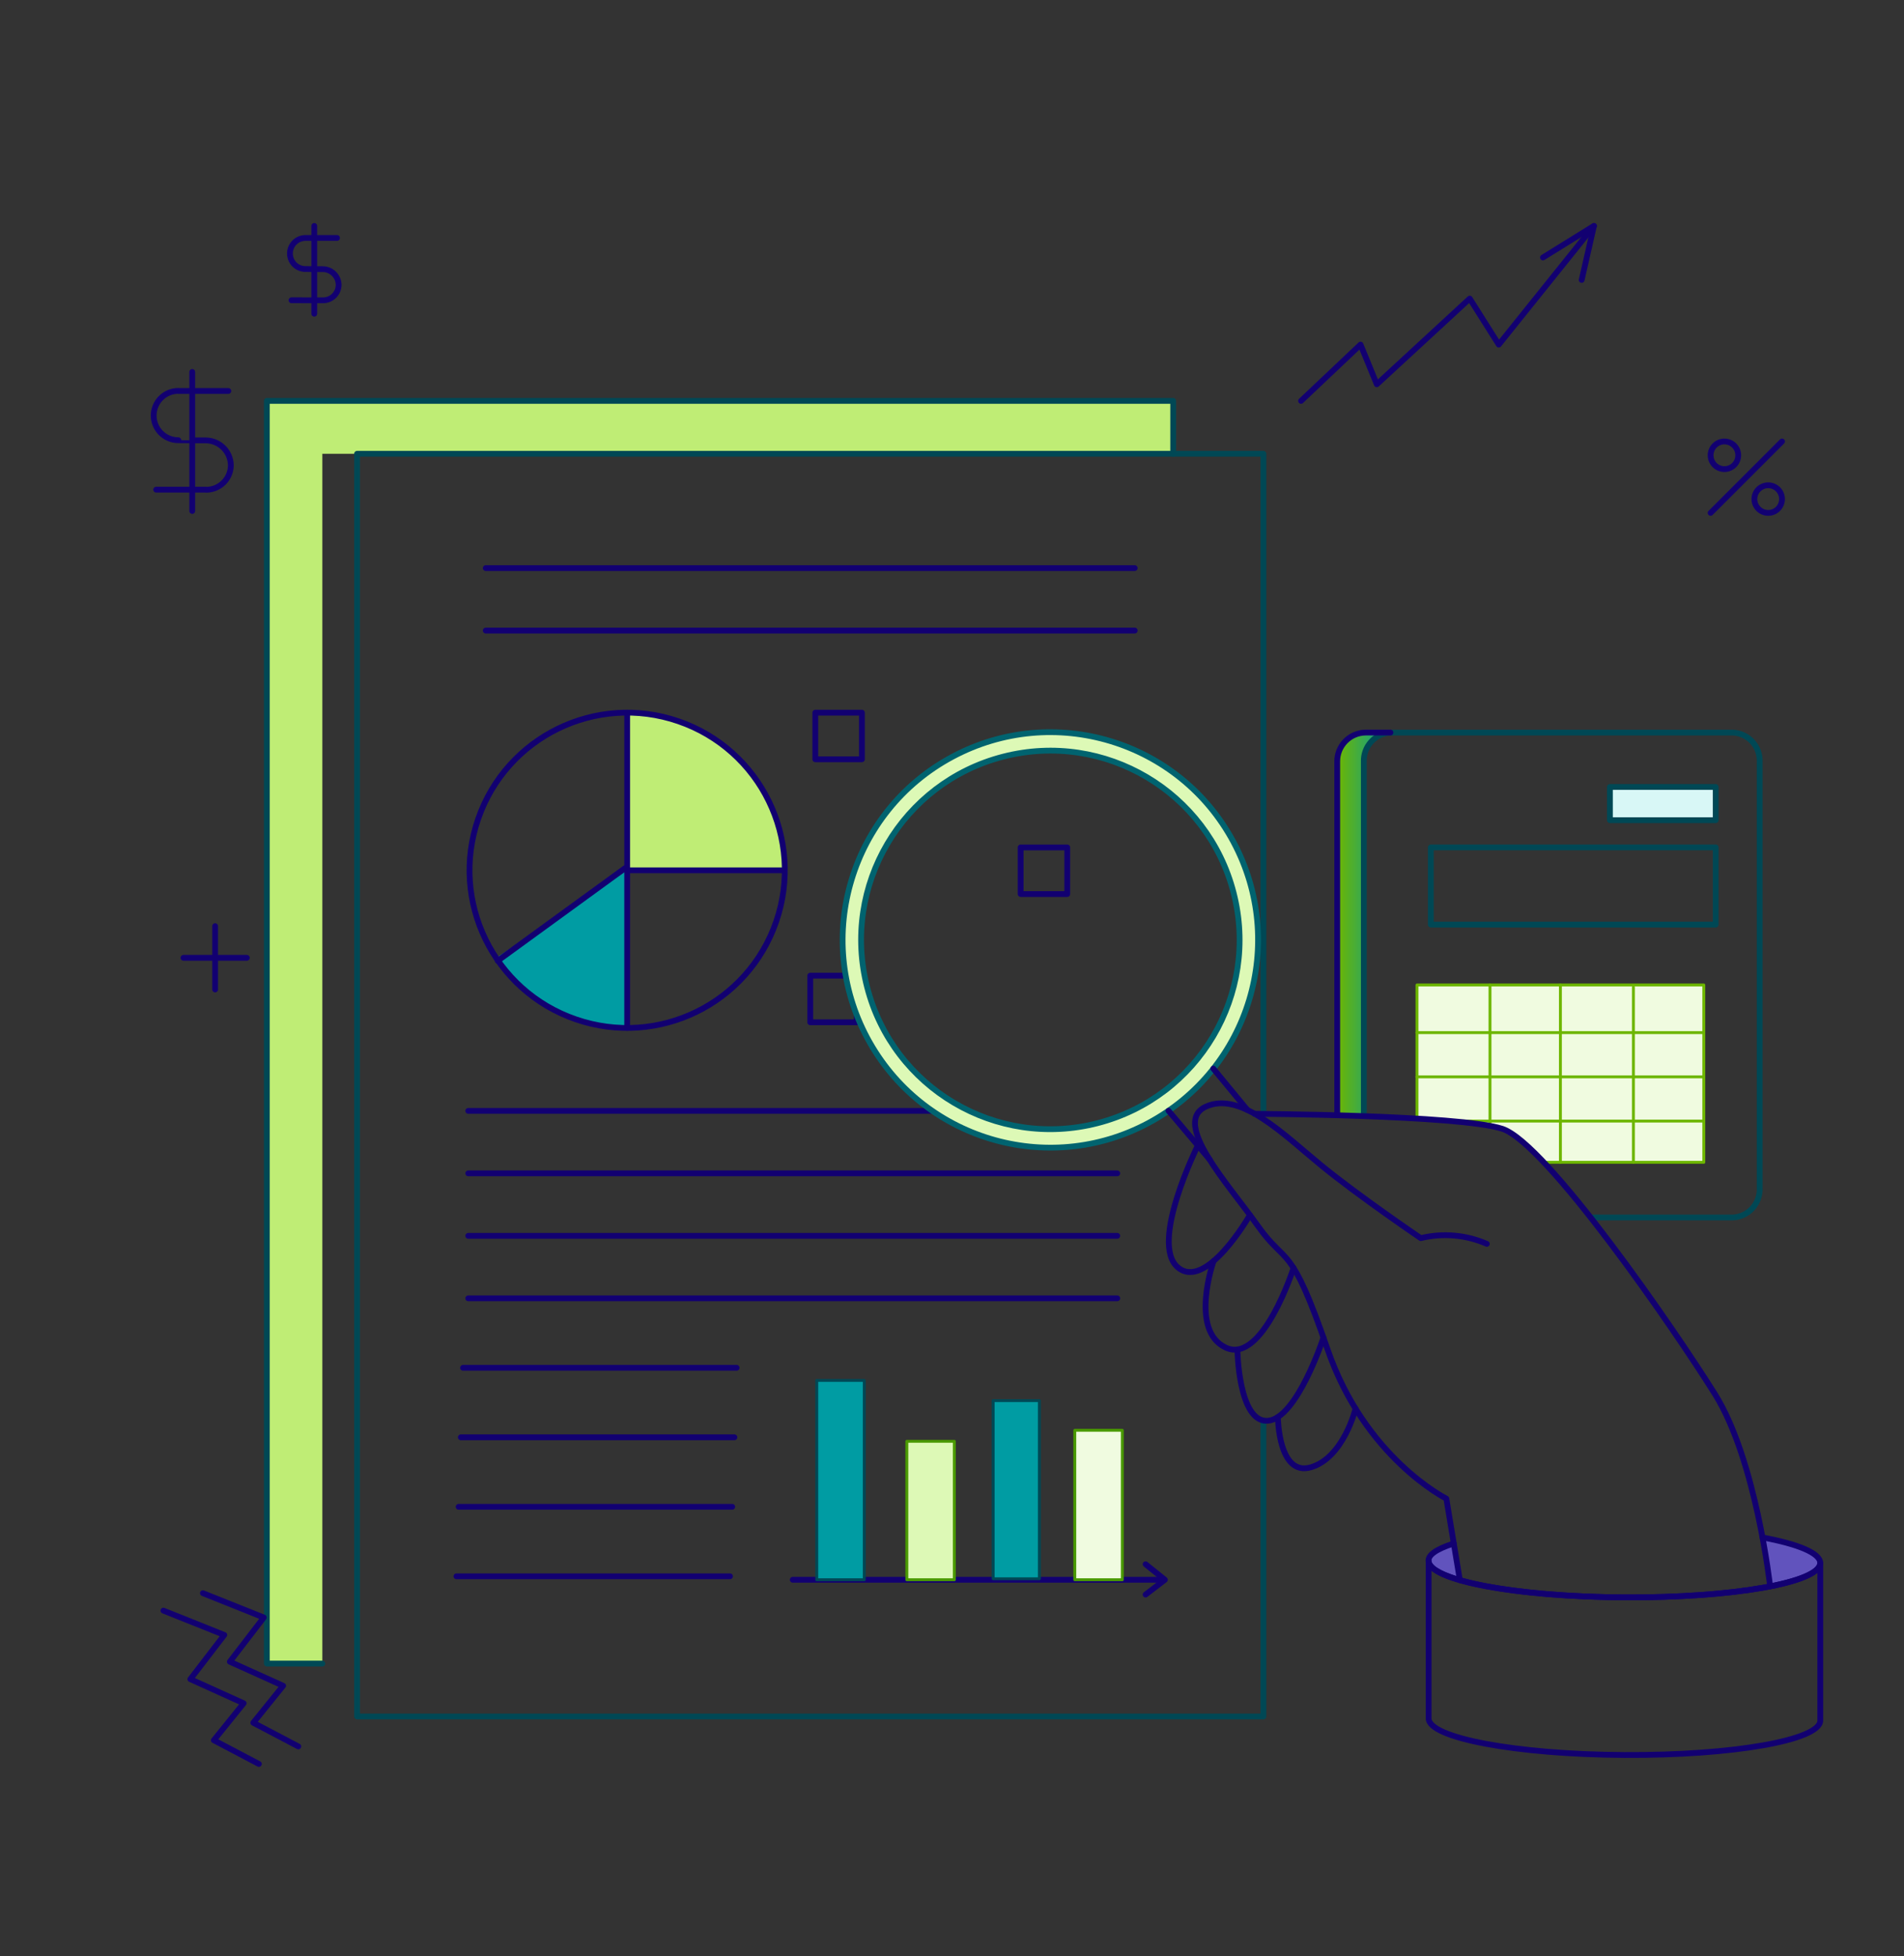 <svg width="329" height="338" viewBox="0 0 329 338" fill="none" xmlns="http://www.w3.org/2000/svg">
<rect x="0" y="0" width="329" height="338" fill="#333333" stroke="none"/>
<mask id="mask0_10530_57004" style="mask-type:alpha" maskUnits="userSpaceOnUse" x="0" y="-7" width="344" height="404">
<rect y="-7" width="343.204" height="404" fill="#D9D9D9"/>
</mask>
<g mask="url(#mask0_10530_57004)">
<path fill-rule="evenodd" clip-rule="evenodd" d="M55.7 78.402H202.722V69.262H46.109V287.423H55.7V78.402Z" fill="#BFED75"/>
<path d="M55.7 287.423H46.109V69.262H202.722V78.402" stroke="#004855" stroke-linecap="round" stroke-linejoin="round"/>
<path d="M218.311 245.43V296.562H61.699V78.402H218.311V192.447" stroke="#004855" stroke-linecap="round" stroke-linejoin="round"/>
<path d="M83.936 98.154H196.074" stroke="#120071" stroke-linecap="round" stroke-linejoin="round"/>
<path d="M83.936 108.948H196.074" stroke="#120071" stroke-linecap="round" stroke-linejoin="round"/>
<path d="M80.914 191.934H161.099" stroke="#120071" stroke-linecap="round" stroke-linejoin="round"/>
<path d="M80.914 202.728H193.054" stroke="#120071" stroke-linecap="round" stroke-linejoin="round"/>
<path d="M80.914 213.523H193.054" stroke="#120071" stroke-linecap="round" stroke-linejoin="round"/>
<path d="M80.914 224.318H193.054" stroke="#120071" stroke-linecap="round" stroke-linejoin="round"/>
<path d="M80.012 236.323H127.285" stroke="#120071" stroke-linecap="round" stroke-linejoin="round"/>
<path d="M79.631 248.332H126.904" stroke="#120071" stroke-linecap="round" stroke-linejoin="round"/>
<path d="M79.25 260.339H126.523" stroke="#120071" stroke-linecap="round" stroke-linejoin="round"/>
<path d="M78.869 272.347H126.138" stroke="#120071" stroke-linecap="round" stroke-linejoin="round"/>
<path fill-rule="evenodd" clip-rule="evenodd" d="M85.666 165.552L108.371 150.365V177.598C103.898 177.558 99.5 176.443 95.548 174.347C91.597 172.25 88.207 169.233 85.666 165.552Z" fill="#009CA3"/>
<path fill-rule="evenodd" clip-rule="evenodd" d="M108.371 150.365V123.133C124.952 124.397 134.291 133.202 135.604 150.365H108.371Z" fill="#BFED75"/>
<path d="M134.123 159.222C139.015 145 131.45 129.505 117.227 124.614C103.005 119.723 87.51 127.287 82.618 141.51C77.727 155.733 85.292 171.227 99.515 176.119C113.737 181.009 129.232 173.445 134.123 159.222Z" stroke="#120071" stroke-linecap="round" stroke-linejoin="round"/>
<path d="M108.371 123.133V177.598" stroke="#120071" stroke-linecap="round" stroke-linejoin="round"/>
<path d="M86 166L108 150" stroke="#120071" stroke-linecap="round" stroke-linejoin="round"/>
<path d="M108.371 150.365H135.131" stroke="#120071" stroke-linecap="round" stroke-linejoin="round"/>
<path d="M136.982 272.944H201.1" stroke="#120071" stroke-linecap="round" stroke-linejoin="round"/>
<path d="M148.933 123.133H140.881V131.185H148.933V123.133Z" stroke="#120071" stroke-linecap="round" stroke-linejoin="round"/>
<path d="M148.058 168.575H140.006V176.627H148.058V168.575Z" stroke="#120071" stroke-linecap="round" stroke-linejoin="round"/>
<path d="M149.34 238.503H141.131V272.946H149.34V238.503Z" fill="#009CA3" stroke="#004855" stroke-width="0.5" stroke-linecap="round" stroke-linejoin="round"/>
<path d="M164.905 249.022H156.695V272.946H164.905V249.022Z" fill="#DDF9B6"/>
<path d="M164.905 249.022H156.695V272.946H164.905V249.022Z" stroke="#499900" stroke-width="0.5" stroke-linecap="round" stroke-linejoin="round"/>
<path d="M179.593 241.987H171.611V272.772H179.593V241.987Z" fill="#009CA3" stroke="#004855" stroke-width="0.5" stroke-linecap="round" stroke-linejoin="round"/>
<path d="M193.928 247.118H185.719V272.944H193.928V247.118Z" fill="#F0FBE0"/>
<path d="M193.928 247.118H185.719V272.944H193.928V247.118Z" stroke="#499900" stroke-width="0.5" stroke-linecap="round" stroke-linejoin="round"/>
<path d="M197.953 270.263L201.288 272.946L197.953 275.504" stroke="#120071" stroke-linecap="round" stroke-linejoin="round"/>
<path fill-rule="evenodd" clip-rule="evenodd" d="M235.662 192.837V131.649C235.604 130.363 236.059 129.108 236.926 128.156C237.792 127.205 239 126.636 240.285 126.572H235.954C234.639 126.592 233.384 127.134 232.467 128.078C231.55 129.022 231.045 130.292 231.063 131.608V192.694C232.553 192.731 234.096 192.781 235.662 192.837Z" fill="url(#paint0_linear_10530_57004)"/>
<path d="M235.661 192.837V131.649C235.604 130.363 236.058 129.108 236.925 128.156C237.791 127.205 238.999 126.636 240.284 126.572H299.439C300.725 126.636 301.933 127.205 302.8 128.156C303.665 129.108 304.12 130.363 304.064 131.649V205.274C304.12 206.559 303.667 207.814 302.8 208.766C301.933 209.718 300.725 210.287 299.439 210.35H274.852" stroke="#004855" stroke-linecap="round" stroke-linejoin="round"/>
<path d="M231.063 192.689V131.603C231.045 130.287 231.55 129.017 232.467 128.073C233.384 127.129 234.639 126.587 235.954 126.567H240.259" stroke="#120071" stroke-linecap="round" stroke-linejoin="round"/>
<path d="M296.46 135.972H278.186V141.707H296.46V135.972Z" fill="#D8F7F6"/>
<path fill-rule="evenodd" clip-rule="evenodd" d="M259.559 195.018C261.305 195.573 263.829 197.714 266.765 200.819H294.41V170.184H244.844V193.264C249.793 193.39 254.719 193.976 259.559 195.018Z" fill="#F0FBE0"/>
<path d="M296.46 146.412H247.236V159.743H296.46V146.412Z" stroke="#004855" stroke-linecap="round" stroke-linejoin="round"/>
<path d="M296.46 135.972H278.186V141.707H296.46V135.972Z" stroke="#004855" stroke-linecap="round" stroke-linejoin="round"/>
<path d="M266.763 200.819H294.408V170.184H244.848V193.264" stroke="#6DB600" stroke-width="0.5" stroke-linecap="round" stroke-linejoin="round"/>
<path d="M294.41 178.41H244.844" stroke="#6DB600" stroke-width="0.5" stroke-linecap="round" stroke-linejoin="round"/>
<path d="M294.41 186.052H244.844" stroke="#6DB600" stroke-width="0.5" stroke-linecap="round" stroke-linejoin="round"/>
<path d="M294.409 193.696H250.822" stroke="#6DB600" stroke-width="0.5" stroke-linecap="round" stroke-linejoin="round"/>
<path d="M282.242 170.576V200.817" stroke="#6DB600" stroke-width="0.5" stroke-linecap="round" stroke-linejoin="round"/>
<path d="M269.629 170.184V200.817" stroke="#6DB600" stroke-width="0.5" stroke-linecap="round" stroke-linejoin="round"/>
<path d="M257.463 170.184V194.522" stroke="#6DB600" stroke-width="0.5" stroke-linecap="round" stroke-linejoin="round"/>
<path fill-rule="evenodd" clip-rule="evenodd" d="M209.076 139.437C204.534 133.982 198.479 129.996 191.673 127.983C184.865 125.969 177.615 126.02 170.838 128.127C164.061 130.235 158.06 134.305 153.596 139.822C149.131 145.34 146.403 152.058 145.757 159.126C145.11 166.194 146.574 173.295 149.963 179.532C153.353 185.768 158.515 190.858 164.798 194.161C171.081 197.463 178.202 198.828 185.259 198.084C192.318 197.338 198.997 194.517 204.452 189.976C211.768 183.887 216.363 175.143 217.23 165.664C218.098 156.186 215.164 146.752 209.076 139.437ZM202.406 187.523C197.436 191.66 191.35 194.231 184.92 194.908C178.488 195.587 172.001 194.343 166.277 191.334C160.553 188.325 155.85 183.687 152.763 178.006C149.675 172.323 148.341 165.854 148.931 159.414C149.52 152.974 152.006 146.854 156.073 141.827C160.141 136.8 165.608 133.092 171.783 131.172C177.958 129.252 184.564 129.207 190.765 131.041C196.966 132.875 202.483 136.507 206.62 141.477C209.367 144.777 211.437 148.586 212.712 152.686C213.988 156.786 214.443 161.097 214.052 165.372C213.661 169.648 212.431 173.806 210.434 177.606C208.437 181.407 205.71 184.777 202.411 187.523H202.406Z" fill="#DDF9B6"/>
<path d="M198.443 194.027C215.912 184.667 222.488 162.917 213.126 145.447C203.766 127.977 182.016 121.403 164.547 130.763C147.077 140.124 140.503 161.874 149.863 179.344C159.223 196.813 180.973 203.387 198.443 194.027Z" stroke="#00636F" stroke-linecap="round" stroke-linejoin="round"/>
<path d="M189.636 194.059C207.124 189.563 217.657 171.741 213.16 154.252C208.664 136.764 190.841 126.232 173.354 130.728C155.865 135.225 145.332 153.047 149.829 170.535C154.325 188.024 172.147 198.556 189.636 194.059Z" stroke="#00636F" stroke-linecap="round" stroke-linejoin="round"/>
<path d="M201.91 191.911L209.045 200.361" stroke="#120071" stroke-linecap="round" stroke-linejoin="round"/>
<path d="M215.553 191.785L209.656 184.635" stroke="#120071" stroke-linecap="round" stroke-linejoin="round"/>
<path d="M184.415 146.416H176.363V154.468H184.415V146.416Z" stroke="#120071" stroke-linecap="round" stroke-linejoin="round"/>
<path fill-rule="evenodd" clip-rule="evenodd" d="M251.207 266.68C244.857 268.684 245.68 271.139 252.257 273.02L251.207 266.68Z" fill="#6153BD"/>
<path fill-rule="evenodd" clip-rule="evenodd" d="M304.547 265.633C305.472 270.573 305.864 274.086 305.864 274.086C317.68 271.772 317.568 268.052 304.547 265.633Z" fill="#6153BD"/>
<path d="M304.545 265.633C310.715 266.779 314.531 268.342 314.522 270.044C314.502 273.432 299.339 276.092 280.653 275.986C254.752 275.834 238.594 270.662 251.202 266.68" stroke="#120071" stroke-linecap="round" stroke-linejoin="round"/>
<path d="M252.257 273.021L249.92 258.924C249.92 258.924 235.856 251.916 229.388 233.11C222.92 214.303 222.379 218.917 217.318 211.761C212.257 204.605 202.369 193.96 208.354 191.207C214.338 188.455 221.812 196.022 228.229 201.289C234.645 206.556 245.495 213.92 245.495 213.92C249.309 212.994 253.321 213.341 256.918 214.91" stroke="#120071" stroke-linecap="round" stroke-linejoin="round"/>
<path d="M206.98 197.913C206.98 197.913 198.589 214.751 203.506 218.957C208.423 223.163 215.978 209.923 215.978 209.923" stroke="#120071" stroke-linecap="round" stroke-linejoin="round"/>
<path d="M209.702 217.873C209.702 217.873 205.458 229.881 211.815 232.84C218.172 235.799 223.518 219.066 223.518 219.066" stroke="#120071" stroke-linecap="round" stroke-linejoin="round"/>
<path d="M213.814 233.158C213.814 233.158 213.984 245.806 219.042 245.476C224.101 245.145 228.689 231.1 228.689 231.1" stroke="#120071" stroke-linecap="round" stroke-linejoin="round"/>
<path d="M220.811 244.83C220.811 244.83 220.879 255.187 226.533 253.506C232.187 251.825 234.228 243.375 234.228 243.375" stroke="#120071" stroke-linecap="round" stroke-linejoin="round"/>
<path fill-rule="evenodd" clip-rule="evenodd" d="M246.859 269.66C246.84 273.048 261.972 275.875 280.661 275.985C299.351 276.096 314.511 273.431 314.53 270.043V297.279C314.511 300.667 299.348 303.327 280.661 303.221C261.975 303.115 246.844 300.283 246.859 296.897V269.66Z" stroke="#120071" stroke-linecap="round" stroke-linejoin="round"/>
<path d="M305.867 274.086C305.867 274.086 303.432 252.228 296.336 240.875C289.241 229.522 267.106 197.42 259.559 195.018C252.011 192.615 216.803 192.441 216.803 192.441" stroke="#120071" stroke-linecap="round" stroke-linejoin="round"/>
<path d="M224.816 69.262L235.092 59.538L237.904 66.399L253.962 51.589L258.978 59.538L275.427 39.037" stroke="#120071" stroke-linecap="round" stroke-linejoin="round"/>
<path d="M266.617 44.486L275.425 39.029L273.303 48.367" stroke="#120071" stroke-linecap="round" stroke-linejoin="round"/>
<path d="M58.239 41.113H52.782C52.429 41.113 52.081 41.183 51.755 41.318C51.429 41.453 51.133 41.65 50.884 41.9C50.635 42.149 50.437 42.445 50.302 42.77C50.167 43.096 50.098 43.445 50.098 43.798C50.098 44.15 50.167 44.499 50.302 44.825C50.437 45.151 50.635 45.447 50.884 45.696C51.133 45.945 51.429 46.143 51.755 46.278C52.081 46.413 52.429 46.482 52.782 46.482L55.758 46.502C56.479 46.501 57.172 46.783 57.688 47.287C58.204 47.791 58.502 48.477 58.518 49.199C58.517 49.912 58.233 50.596 57.729 51.1C57.225 51.605 56.541 51.888 55.827 51.889L50.37 51.877" stroke="#120071" stroke-linecap="round" stroke-linejoin="round"/>
<path d="M54.303 54.206V39.037" stroke="#120071" stroke-linecap="round" stroke-linejoin="round"/>
<path d="M39.456 67.553H30.816V67.535C29.686 67.535 28.602 67.984 27.803 68.783C27.004 69.582 26.555 70.666 26.555 71.796C26.555 72.926 27.004 74.01 27.803 74.809C28.602 75.608 29.686 76.057 30.816 76.057C30.816 76.074 35.528 76.087 35.528 76.087C36.669 76.088 37.764 76.536 38.579 77.334C39.394 78.133 39.864 79.218 39.889 80.359C39.889 81.489 39.44 82.572 38.641 83.371C37.842 84.17 36.758 84.619 35.628 84.62V84.601H26.988" stroke="#120071" stroke-linecap="round" stroke-linejoin="round"/>
<path d="M33.219 88.287V64.264" stroke="#120071" stroke-linecap="round" stroke-linejoin="round"/>
<path d="M297.969 81.05C299.288 81.05 300.357 79.981 300.357 78.663C300.357 77.344 299.288 76.275 297.969 76.275C296.651 76.275 295.582 77.344 295.582 78.663C295.582 79.981 296.651 81.05 297.969 81.05Z" stroke="#120071" stroke-linecap="round" stroke-linejoin="round"/>
<path d="M305.536 88.618C306.855 88.618 307.923 87.549 307.923 86.231C307.923 84.912 306.855 83.844 305.536 83.844C304.217 83.844 303.148 84.912 303.148 86.231C303.148 87.549 304.217 88.618 305.536 88.618Z" stroke="#120071" stroke-linecap="round" stroke-linejoin="round"/>
<path d="M295.582 88.618L307.925 76.275" stroke="#120071" stroke-linecap="round" stroke-linejoin="round"/>
<path d="M51.549 301.744L43.768 297.651L48.922 291.26L39.714 287.103L45.58 279.465L35.059 275.26" stroke="#120071" stroke-linecap="round" stroke-linejoin="round"/>
<path d="M44.729 304.767L36.948 300.674L42.102 294.284L32.893 290.118L38.759 282.48L28.238 278.275" stroke="#120071" stroke-linecap="round" stroke-linejoin="round"/>
<path d="M31.703 165.487H42.652" stroke="#120071" stroke-linecap="round" stroke-linejoin="round"/>
<path d="M37.174 160.013V170.96" stroke="#120071" stroke-linecap="round" stroke-linejoin="round"/>
</g>
<defs>
<linearGradient id="paint0_linear_10530_57004" x1="240.285" y1="159.705" x2="231.062" y2="159.705" gradientUnits="userSpaceOnUse">
<stop stop-color="#009CA3"/>
<stop offset="1" stop-color="#6DB600"/>
</linearGradient>
</defs>
</svg>
